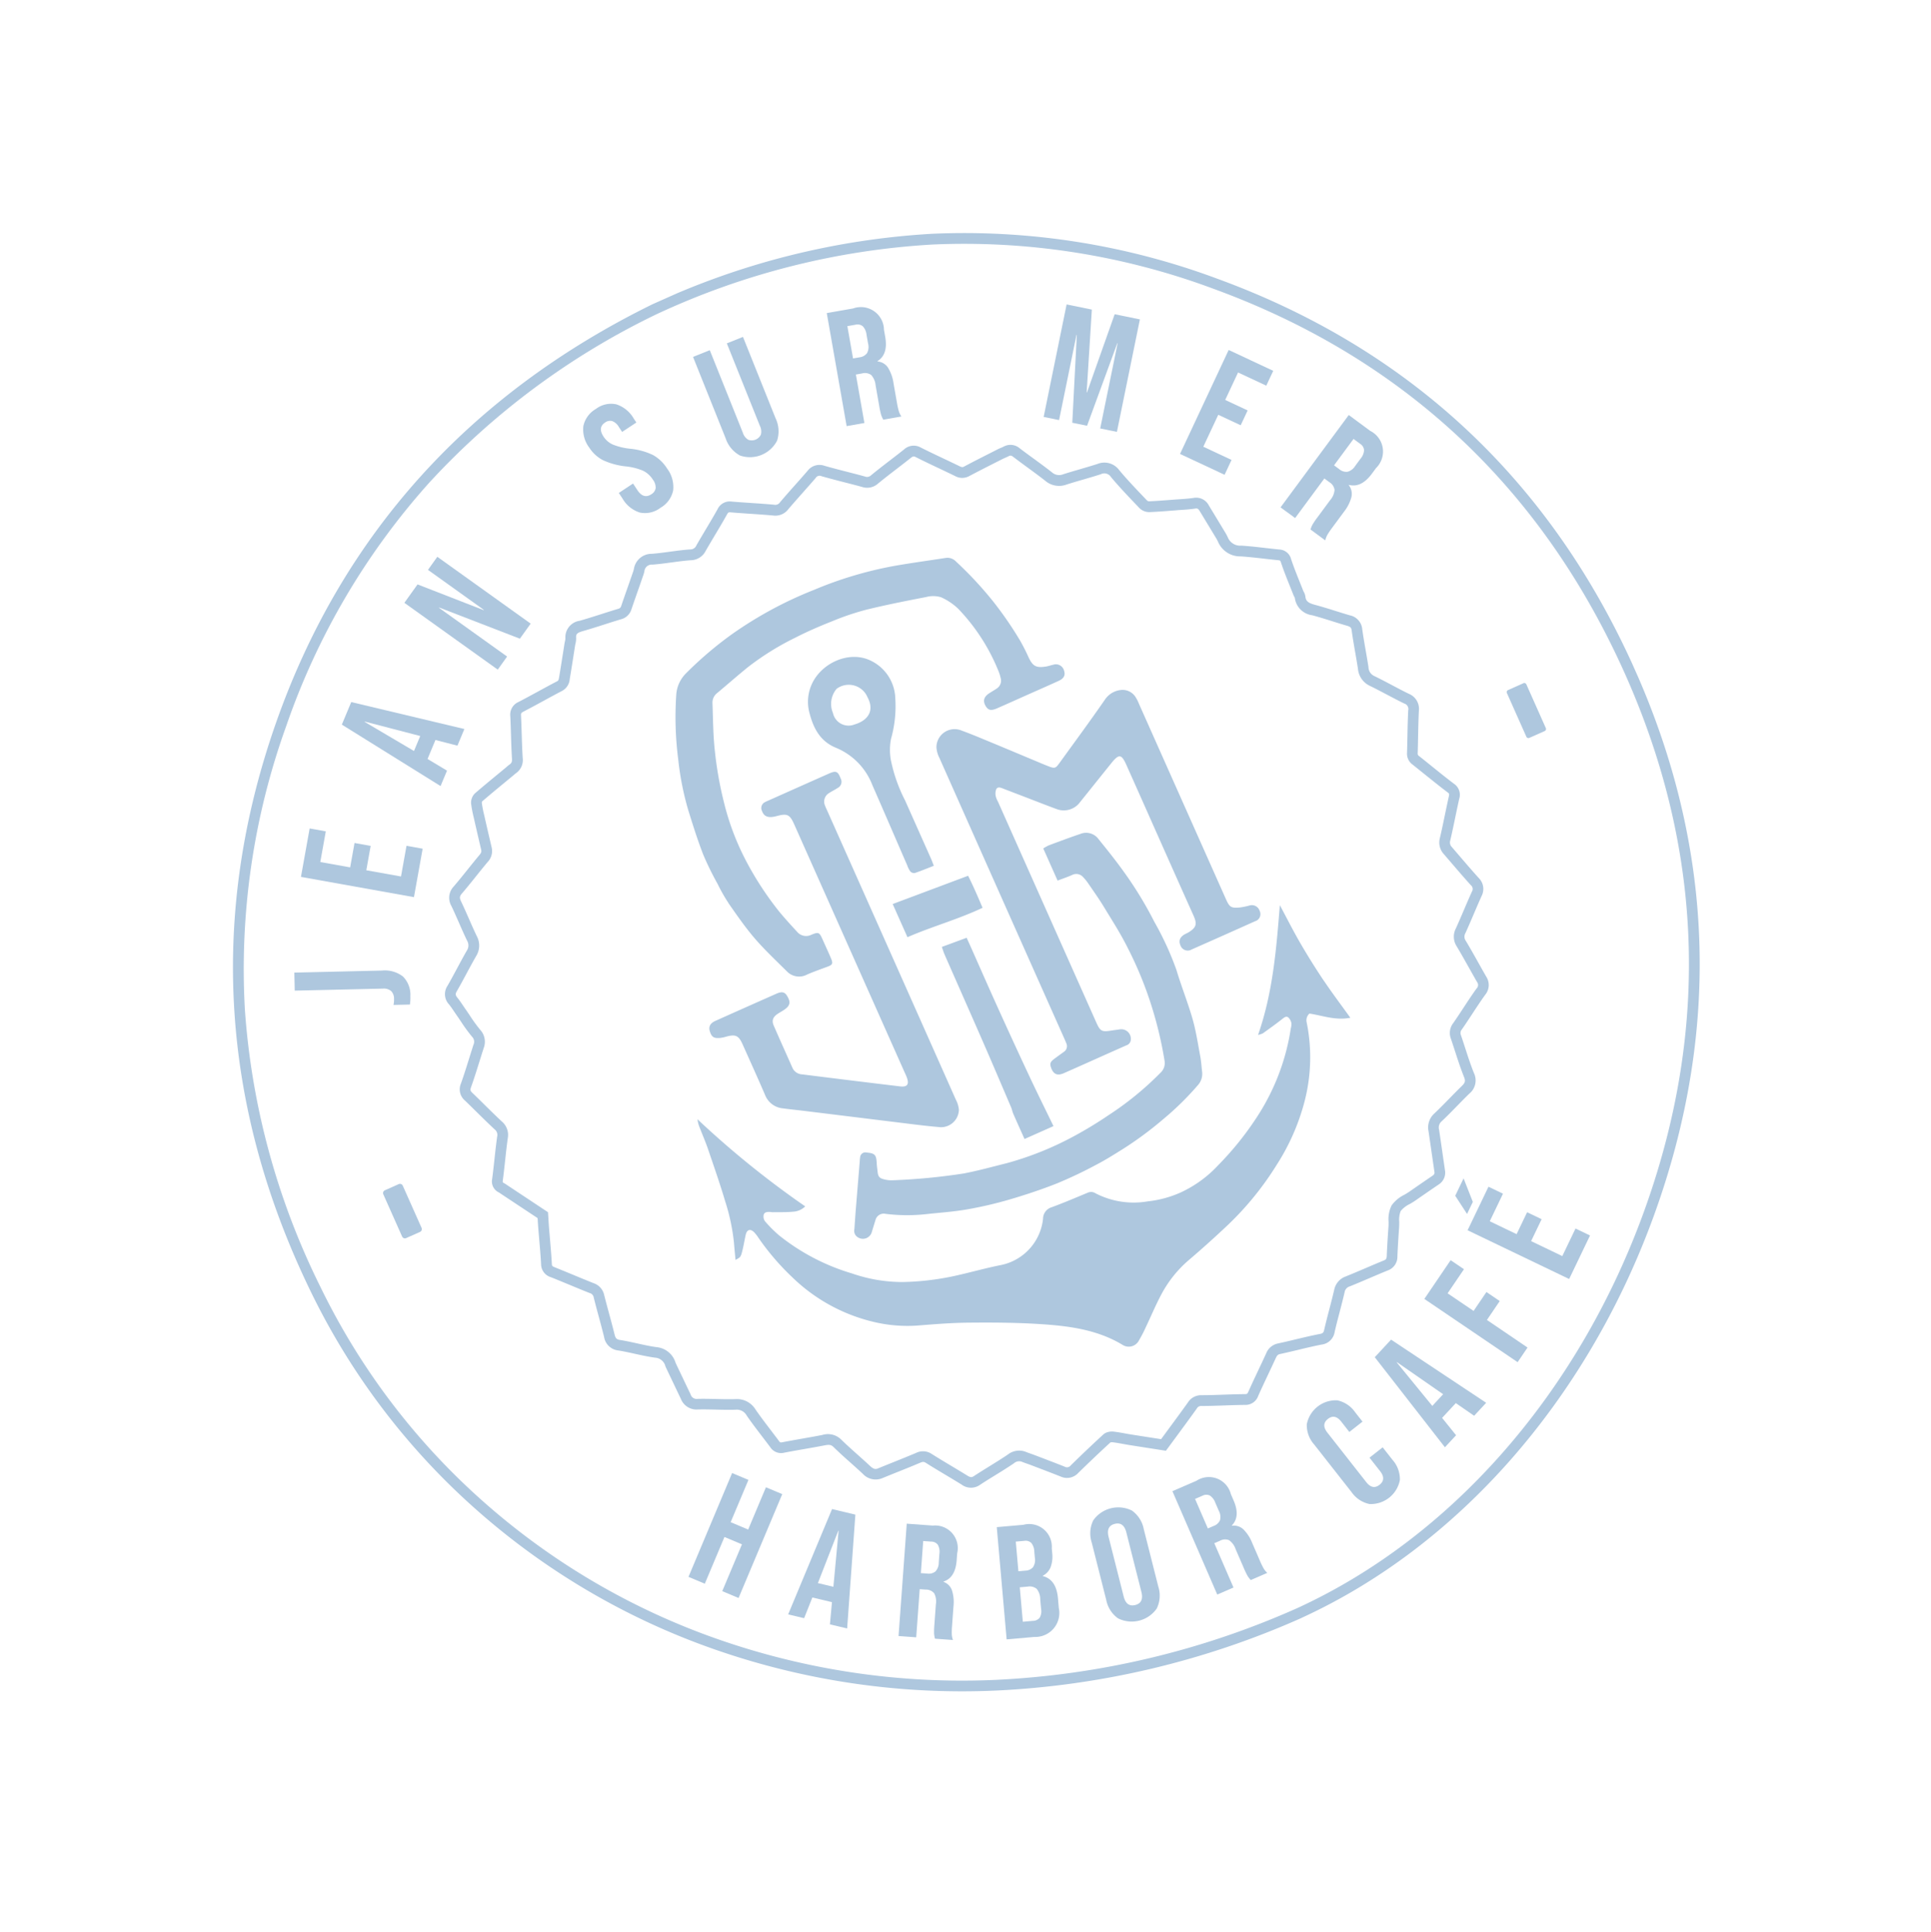 <svg xmlns="http://www.w3.org/2000/svg" xmlns:xlink="http://www.w3.org/1999/xlink" width="244.573" height="244.634" viewBox="0 0 244.573 244.634">
  <defs>
    <clipPath id="clip-path">
      <rect id="Rectangle_3528" data-name="Rectangle 3528" width="185.206" height="185.326" fill="#aec7de"/>
    </clipPath>
  </defs>
  <g id="Group_1867" data-name="Group 1867" transform="matrix(0.914, -0.407, 0.407, 0.914, 0, 75.33)">
    <g id="Group_1867-2" data-name="Group 1867" clip-path="url(#clip-path)">
      <path id="Path_4273" data-name="Path 4273" d="M97.84,185.326A107.328,107.328,0,0,1,58.791,178a95.012,95.012,0,0,1-30.57-19.376,90.3,90.3,0,0,1-20.2-28.217A88.357,88.357,0,0,1,.062,96.571C-.822,70.417,7.688,47.677,25.355,28.984,42.6,10.737,64.483.987,90.392,0h.02a96.913,96.913,0,0,1,35.962,6.248,91.658,91.658,0,0,1,30.6,19.813c17.819,17.213,27.3,38.443,28.169,63.1.935,26.419-7.891,49.361-26.233,68.187-17.1,17.549-39.356,27.744-61.065,27.972M90.433,1.361A95.2,95.2,0,0,0,55.439,9.124a90.077,90.077,0,0,0-29.1,20.793A90.722,90.722,0,0,0,6.957,60.586,93.464,93.464,0,0,0,1.42,96.525a87,87,0,0,0,7.833,33.322,88.947,88.947,0,0,0,19.9,27.794,93.666,93.666,0,0,0,30.136,19.1,105.963,105.963,0,0,0,38.546,7.228c21.34-.224,43.248-10.27,60.1-27.562,18.074-18.551,26.771-41.157,25.849-67.191-.86-24.3-10.2-45.213-27.756-62.174A90.308,90.308,0,0,0,125.883,7.518a95.545,95.545,0,0,0-35.45-6.156m.321,157.647-1.389-.9c-.853-.55-1.694-1.092-2.534-1.639-.229-.149-.454-.3-.68-.457-.389-.266-.757-.517-1.141-.743a.62.62,0,0,0-.251-.078c-1.731.583-3.511,1.213-5.29,1.873a1.921,1.921,0,0,1-2.2-.483c-.749-.768-1.524-1.54-2.274-2.286l-.644-.641c-.1-.1-.209-.2-.316-.3-.15-.141-.306-.287-.457-.445a.98.98,0,0,0-1.037-.278c-.934.167-1.883.3-2.8.421-.741.1-1.506.2-2.251.327a1.98,1.98,0,0,1-2.1-.979c-.44-.649-.9-1.3-1.346-1.936-.553-.787-1.125-1.6-1.67-2.417-.149-.224-.264-.3-.645-.307-1.076-.018-2.166-.058-3.22-.1-.661-.024-1.322-.048-1.983-.067a2.2,2.2,0,0,1-2.012-1.519c-.265-.628-.552-1.264-.829-1.879-.4-.879-.805-1.788-1.169-2.706-.152-.385-.349-.521-.958-.662-.838-.193-1.684-.406-2.5-.611s-1.693-.425-2.539-.619a1.62,1.62,0,0,1-1.324-1.321c-.124-.555-.256-1.109-.388-1.663-.252-1.055-.512-2.146-.715-3.238a1.422,1.422,0,0,0-.983-1.25c-.772-.315-1.529-.675-2.262-1.023-.689-.327-1.4-.666-2.109-.958a2.117,2.117,0,0,1-1.4-2.082q-.055-2.117-.108-4.234a3.511,3.511,0,0,1,0-.354,1.429,1.429,0,0,0-.762-1.52c-.745-.463-1.454-.986-2.139-1.492-.562-.415-1.143-.844-1.729-1.226a2.04,2.04,0,0,1-.951-2.307c.159-.888.3-1.8.438-2.679.124-.8.253-1.627.4-2.441a.673.673,0,0,0-.251-.694c-.646-.66-1.291-1.34-1.915-2-.571-.6-1.162-1.225-1.749-1.827a1.725,1.725,0,0,1-.472-1.987c.373-.974.721-1.981,1.058-2.956q.237-.686.478-1.37c.117-.33.239-.658.37-1.009l.072-.194-2.945-4.626c-.026-.041-.05-.081-.075-.121a2.6,2.6,0,0,0-.151-.229,1.544,1.544,0,0,1-.063-1.9c.438-.713.868-1.451,1.284-2.166.472-.811.96-1.649,1.468-2.463a.888.888,0,0,0,.074-.984c-.4-.947-.784-1.916-1.151-2.854-.254-.649-.516-1.32-.783-1.973a1.856,1.856,0,0,1,.395-2.182c.778-.815,1.54-1.681,2.277-2.519.393-.446.785-.892,1.182-1.334a.89.89,0,0,0,.244-1.008,20.319,20.319,0,0,1-.5-2.323c-.055-.315-.109-.629-.17-.942-.035-.181-.067-.362-.1-.544-.068-.388-.133-.754-.227-1.108a1.891,1.891,0,0,1,.764-2.213c.691-.5,1.382-1.038,2.05-1.555s1.328-1.03,2.011-1.528a1.167,1.167,0,0,0,.547-1.133c-.026-.827-.021-1.662-.016-2.47,0-.772.009-1.571-.013-2.349a2.07,2.07,0,0,1,1.27-2.14c.842-.4,1.691-.836,2.511-1.259.689-.355,1.4-.722,2.113-1.069.325-.158.4-.293.444-.5.251-1.315.5-2.6.753-3.881l.056-.282a15.261,15.261,0,0,1,.391-1.663,1.641,1.641,0,0,1,.994-1.024c1.218-.368,2.461-.713,3.663-1.046l1.156-.321.194-.057c.157-.047.319-.1.494-.133.258-.055.406-.152.555-.553.355-.955.745-1.91,1.123-2.833.291-.712.592-1.449.873-2.175a1.731,1.731,0,0,1,1.664-1.2c.907-.057,1.831-.131,2.725-.2.927-.075,1.885-.152,2.832-.21.151-.009.215-.049.443-.392.553-.83,1.1-1.684,1.638-2.509l.667-1.031c.058-.089.122-.177.186-.264a1.727,1.727,0,0,0,.215-.335,2.11,2.11,0,0,1,2.566-1.3c.935.134,1.9.24,2.825.341.729.08,1.483.162,2.225.259a.5.5,0,0,0,.52-.186c.673-.727,1.364-1.459,2.032-2.167q.5-.531,1-1.064a4.109,4.109,0,0,0,.322-.372,2.268,2.268,0,0,1,2.851-.846c.726.26,1.491.483,2.229.7.8.234,1.631.476,2.438.772a.82.82,0,0,0,.945-.157c.635-.465,1.286-.924,1.916-1.369.786-.554,1.6-1.127,2.376-1.71a1.712,1.712,0,0,1,2.036-.156c.713.393,1.449.781,2.16,1.157.849.448,1.727.911,2.582,1.391a.711.711,0,0,0,.806.019c.891-.429,1.8-.842,2.684-1.242.7-.315,1.415-.641,2.115-.971a1.885,1.885,0,0,1,2.213.277c.764.641,1.563,1.275,2.336,1.887.586.465,1.193.945,1.783,1.429a.718.718,0,0,0,.786.19c1-.277,2.011-.522,2.993-.758.705-.17,1.434-.346,2.145-.531a1.808,1.808,0,0,1,2.039.636c.666.818,1.368,1.635,2.047,2.425.492.572,1,1.163,1.494,1.754.206.246.309.267.494.254,1.259-.088,2.538-.152,3.774-.214l1.033-.052c.136-.007.273-.006.409,0s.244,0,.352,0a1.792,1.792,0,0,1,1.8,1.015c.354.652.731,1.309,1.1,1.946.466.813.947,1.653,1.393,2.5a1.351,1.351,0,0,0,1.2.8c.737.082,1.48.183,2.2.281.751.1,1.527.208,2.288.29a2.322,2.322,0,0,1,2.2,1.828c.414,1.462.938,2.93,1.444,4.351l.221.62a.444.444,0,0,0,.164.168c.832.333,1.7.64,2.535.938l.589.21c.191.068.381.139.572.209.564.208,1.1.4,1.643.552a1.806,1.806,0,0,1,1.383,1.67l.135,1.064q.187,1.473.371,2.947a5.144,5.144,0,0,1,.042.665,1.686,1.686,0,0,0,1.135,1.631c.916.479,1.814,1.009,2.682,1.521.493.291,1,.591,1.5.877a1.606,1.606,0,0,1,.881,1.733c-.1,1.024-.141,2.081-.179,3.1-.015.395-.029.79-.048,1.184a1.169,1.169,0,0,0,.006.135,1.57,1.57,0,0,1-.049.618c-.182.56-.025.9.671,1.464s1.4,1.178,2.061,1.765c.472.417.961.848,1.448,1.259a1.953,1.953,0,0,1,.717,2.212c-.252.864-.477,1.759-.694,2.625-.174.691-.354,1.406-.547,2.108a1.268,1.268,0,0,0,.227,1.339c.544.644,1.068,1.313,1.576,1.961.486.619.987,1.26,1.5,1.868a2.053,2.053,0,0,1,.273,2.483c-.5.991-.987,2.021-1.454,3.017-.284.607-.569,1.214-.86,1.817a.347.347,0,0,0,.007.389c.318.606.629,1.214.94,1.823.538,1.053,1.095,2.141,1.674,3.188a1.681,1.681,0,0,1-.179,2.026c-.476.64-.952,1.3-1.412,1.939-.573.8-1.165,1.619-1.77,2.417a.81.81,0,0,0-.141.833q.174.58.347,1.161c.371,1.245.755,2.532,1.163,3.784a1.955,1.955,0,0,1-.6,2.25c-.613.546-1.227,1.116-1.821,1.667-.632.586-1.285,1.192-1.944,1.776a.894.894,0,0,0-.362.921c.131,1.065.231,2.146.327,3.192.061.664.122,1.328.191,1.991a1.941,1.941,0,0,1-1.058,2.056c-.83.483-1.658,1.015-2.459,1.53-.656.421-1.333.856-2.015,1.267a.7.7,0,0,0-.406.627c-.05.556-.109,1.118-.167,1.662-.118,1.11-.239,2.259-.281,3.379a2.146,2.146,0,0,1-1.585,2.14c-.67.247-1.35.516-2.008.777-.864.343-1.758.7-2.656,1.011a1.023,1.023,0,0,0-.7.84q-.387,1.389-.782,2.775-.313,1.108-.625,2.216a1.765,1.765,0,0,1-1.485,1.317c-1.134.205-2.308.423-3.488.648-.276.053-.558.084-.83.115a3.37,3.37,0,0,0-1.416.344,3.022,3.022,0,0,0-.721,1.17c-.1.226-.206.46-.325.683-.66,1.235-1.19,2.259-1.669,3.224a1.831,1.831,0,0,1-1.837,1.127c-.822-.027-1.661-.039-2.473-.052-.893-.014-1.817-.027-2.729-.06a.916.916,0,0,0-.91.408c-.517.685-1.059,1.364-1.583,2.021-.539.675-1.1,1.372-1.62,2.07a1.9,1.9,0,0,1-2.161.777c-.988-.228-2.01-.419-3-.6-.744-.139-1.513-.282-2.27-.442-.244-.052-.405-.029-.712.241-.557.491-1.128.983-1.68,1.458-.762.656-1.549,1.334-2.305,2.015a1.7,1.7,0,0,1-2,.356c-.8-.348-1.62-.681-2.417-1-.866-.35-1.762-.713-2.636-1.1a.631.631,0,0,0-.717.053c-1.252.737-2.5,1.445-3.817,2.194l-1.56.888Zm-6-5.171a1.949,1.949,0,0,1,.944.266c.423.249.827.525,1.217.791.217.148.435.3.655.44.838.546,1.678,1.087,2.529,1.636l.7.45,1.2-.685c1.314-.747,2.556-1.452,3.8-2.184a1.97,1.97,0,0,1,1.955-.124c.854.377,1.74.736,2.6,1.082.805.326,1.638.663,2.451,1.018.237.1.29.116.552-.12.767-.692,1.561-1.375,2.328-2.035.549-.473,1.117-.962,1.668-1.448a2.038,2.038,0,0,1,1.891-.551c.741.156,1.5.3,2.238.435,1,.187,2.039.38,3.055.615.416.1.523.059.769-.27.536-.714,1.1-1.42,1.644-2.1.518-.649,1.054-1.321,1.56-1.991a2.271,2.271,0,0,1,2.043-.947c.9.032,1.814.046,2.7.06.817.012,1.663.025,2.5.052.286.009.414-.046.576-.373.485-.977,1.021-2.013,1.687-3.26.1-.181.188-.384.284-.6a3.924,3.924,0,0,1,1.192-1.734,4.323,4.323,0,0,1,2.033-.574c.258-.029.5-.057.728-.1,1.185-.226,2.363-.444,3.5-.651.286-.052.366-.157.418-.347q.312-1.111.626-2.22.392-1.384.78-2.77a2.383,2.383,0,0,1,1.563-1.757c.872-.3,1.752-.654,2.6-.991.665-.264,1.353-.536,2.039-.789.541-.2.677-.379.7-.916.043-1.167.168-2.339.288-3.472.057-.539.116-1.1.165-1.641a2.03,2.03,0,0,1,1.058-1.669c.665-.4,1.335-.831,1.982-1.247.813-.522,1.654-1.062,2.509-1.56a.614.614,0,0,0,.391-.741c-.07-.668-.131-1.338-.193-2.007-.1-1.035-.193-2.106-.322-3.15a2.245,2.245,0,0,1,.809-2.1c.647-.573,1.295-1.174,1.921-1.755.6-.556,1.219-1.13,1.842-1.685a.622.622,0,0,0,.21-.814c-.414-1.268-.8-2.564-1.174-3.817q-.173-.579-.346-1.157a2.157,2.157,0,0,1,.359-2.045c.6-.785,1.182-1.6,1.751-2.39.463-.643.942-1.308,1.425-1.957.214-.288.206-.328.08-.557-.59-1.066-1.152-2.165-1.7-3.227-.309-.6-.618-1.209-.933-1.81a1.688,1.688,0,0,1-.028-1.61c.289-.6.572-1.2.854-1.8.472-1.006.959-2.045,1.474-3.056a.724.724,0,0,0-.1-.992c-.527-.626-1.036-1.276-1.529-1.9s-1.017-1.3-1.545-1.922a2.633,2.633,0,0,1-.5-2.577c.189-.687.367-1.394.539-2.078.221-.877.449-1.784.707-2.673.1-.337.071-.491-.288-.794-.5-.42-.993-.857-1.471-1.279-.654-.578-1.331-1.175-2.015-1.727a2.55,2.55,0,0,1-1.117-2.917c0-.028,0-.083-.006-.125a2.46,2.46,0,0,1-.008-.3c.018-.39.032-.781.047-1.172.039-1.043.079-2.121.185-3.186.029-.289,0-.3-.2-.419-.513-.291-1.028-.595-1.525-.888-.854-.5-1.737-1.025-2.621-1.487a3.031,3.031,0,0,1-1.864-2.844,3.754,3.754,0,0,0-.032-.489q-.183-1.471-.371-2.943l-.135-1.064c-.05-.4-.157-.467-.388-.529-.607-.163-1.194-.38-1.761-.589-.186-.069-.372-.138-.559-.2l-.586-.209c-.85-.3-1.729-.614-2.586-.957a1.762,1.762,0,0,1-.939-.975l-.22-.618c-.514-1.441-1.045-2.931-1.472-4.436a.989.989,0,0,0-1.043-.848c-.779-.085-1.565-.191-2.325-.295-.71-.1-1.445-.2-2.165-.277a2.688,2.688,0,0,1-2.254-1.521c-.434-.826-.91-1.655-1.369-2.458-.368-.643-.749-1.307-1.11-1.972-.152-.28-.268-.325-.523-.309-.159.01-.309.008-.454.007-.108,0-.217,0-.324,0l-1.035.052c-1.23.062-2.5.125-3.748.212a1.844,1.844,0,0,1-1.63-.738c-.487-.583-.993-1.171-1.481-1.739-.685-.8-1.394-1.621-2.071-2.453-.186-.228-.273-.276-.643-.179-.723.188-1.458.365-2.169.537-.971.234-1.975.476-2.948.746a2.051,2.051,0,0,1-2.011-.447c-.582-.477-1.184-.954-1.766-1.415-.78-.618-1.587-1.258-2.366-1.911a.566.566,0,0,0-.761-.089c-.709.334-1.434.662-2.134.98-.874.4-1.779.806-2.655,1.228a2.046,2.046,0,0,1-2.06-.058c-.84-.471-1.71-.93-2.551-1.375-.716-.378-1.457-.769-2.182-1.169-.242-.134-.306-.142-.565.053-.794.6-1.615,1.174-2.408,1.734-.625.441-1.271.9-1.9,1.354a2.147,2.147,0,0,1-2.214.337c-.765-.28-1.572-.515-2.352-.743-.758-.222-1.542-.45-2.306-.724a.933.933,0,0,0-1.294.365,5.188,5.188,0,0,1-.432.5q-.5.534-1,1.066c-.666.705-1.354,1.434-2.023,2.157a1.843,1.843,0,0,1-1.692.61c-.729-.095-1.476-.177-2.2-.256-.94-.1-1.913-.21-2.87-.347-.8-.116-.954.046-1.1.442a2.753,2.753,0,0,1-.391.658c-.048.065-.1.13-.14.2q-.333.514-.665,1.028c-.536.83-1.09,1.687-1.649,2.525a1.866,1.866,0,0,1-1.49.994c-.934.057-1.886.134-2.807.208-.9.072-1.83.147-2.749.2-.329.021-.385.081-.482.332-.286.739-.589,1.482-.883,2.2-.373.913-.759,1.857-1.106,2.792a2.029,2.029,0,0,1-1.542,1.407c-.123.027-.253.065-.391.107l-.217.063-1.16.322c-1.187.329-2.415.669-3.611,1.031a.417.417,0,0,0-.114.14,14.124,14.124,0,0,0-.353,1.514l-.056.287c-.254,1.274-.5,2.557-.751,3.87a1.986,1.986,0,0,1-1.184,1.467c-.7.34-1.4.7-2.086,1.055-.83.428-1.688.87-2.551,1.279-.411.2-.508.366-.494.873.023.8.018,1.613.014,2.4s-.01,1.618.015,2.419a2.507,2.507,0,0,1-1.1,2.272c-.667.487-1.334,1-1.979,1.5-.677.524-1.376,1.066-2.084,1.581-.306.222-.355.372-.251.763.11.411.183.824.253,1.223.031.174.061.348.095.521.063.322.119.646.175.97a18.937,18.937,0,0,0,.461,2.169,2.232,2.232,0,0,1-.536,2.3c-.394.438-.783.881-1.173,1.323-.746.848-1.518,1.725-2.315,2.56-.246.258-.265.374-.12.731.271.663.535,1.338.791,1.991.363.929.739,1.889,1.135,2.816a2.224,2.224,0,0,1-.171,2.237c-.5.8-.979,1.626-1.446,2.428-.42.721-.854,1.467-1.3,2.193-.133.216-.118.235-.023.357a3.736,3.736,0,0,1,.237.353l.064.1,3.307,5.2-.308.829c-.128.343-.248.664-.362.987-.16.453-.317.907-.475,1.362-.341.985-.693,2-1.073,3-.081.212-.091.279.177.554.593.609,1.187,1.235,1.762,1.841.62.654,1.261,1.33,1.9,1.982a2.028,2.028,0,0,1,.618,1.879c-.14.8-.268,1.622-.392,2.416-.138.888-.281,1.807-.443,2.71-.091.507-.024.68.357.93.618.4,1.215.844,1.792,1.27.664.49,1.35,1,2.049,1.431a2.784,2.784,0,0,1,1.4,2.77c0,.059,0,.133,0,.212.036,1.423.072,2.834.109,4.245a.784.784,0,0,0,.56.862c.741.306,1.469.652,2.174.987s1.456.692,2.192.992a2.759,2.759,0,0,1,1.806,2.259c.2,1.058.453,2.132.7,3.171.133.56.267,1.119.393,1.68.044.2.073.242.3.295.86.2,1.727.415,2.566.625.812.2,1.651.414,2.477.6a2.383,2.383,0,0,1,1.915,1.485c.352.889.755,1.784,1.144,2.648.28.622.57,1.266.841,1.908.241.571.459.68.8.69.665.019,1.329.043,1.993.068,1.048.038,2.131.077,3.194.1a1.963,1.963,0,0,1,1.751.911c.535.8,1.1,1.609,1.65,2.389.449.638.912,1.3,1.359,1.955.275.4.429.456.755.4.764-.126,1.54-.231,2.29-.333.9-.123,1.838-.249,2.743-.412a2.313,2.313,0,0,1,2.258.676c.126.131.261.258.405.393.117.109.234.219.347.332l.643.64c.753.75,1.532,1.525,2.288,2.3A.582.582,0,0,0,79,155.8c1.8-.668,3.6-1.306,5.352-1.895a1.277,1.277,0,0,1,.408-.063M45.135,48.7h0" transform="translate(0 0)" fill="#aec7de"/>
      <path id="Path_4274" data-name="Path 4274" d="M344.37,284.408c.316,1.823.736,3.628,1.157,5.665-1.893-.441-3.1-1.692-4.517-2.592a1.146,1.146,0,0,0-.775.9,22.191,22.191,0,0,1-4.445,9.175,27.809,27.809,0,0,1-6.335,5.719,38.707,38.707,0,0,1-8.709,4.433c-2.082.732-4.182,1.417-6.3,2.042a14.891,14.891,0,0,0-4.857,2.453c-1.246.951-2.388,2.038-3.582,3.057a16.6,16.6,0,0,1-1.5,1.206,1.458,1.458,0,0,1-2.2-.355c-2.185-3.1-5.326-4.972-8.571-6.668-2.632-1.376-5.349-2.6-8.074-3.782-1.962-.853-3.988-1.566-6.008-2.278a18.344,18.344,0,0,1-4.639-2.484,22.076,22.076,0,0,1-7.377-9.536,31.7,31.7,0,0,1-1.892-6.34,4.816,4.816,0,0,0-.206-.841c-.257-.65-.7-.7-1.12-.135-.457.617-.875,1.266-1.361,1.86-.373.456-.465.455-1.1.505.241-.708.466-1.393.706-2.071a25.647,25.647,0,0,0,1.119-5.257c.3-2.287.49-4.589.7-6.888.086-.957.093-1.921.141-2.882a4.2,4.2,0,0,1,.176-1.129,117.023,117.023,0,0,0,7.974,15.625,2.335,2.335,0,0,1-1.665-.005c-.815-.272-1.6-.651-2.388-.989-.117-.05-.219-.133-.334-.189-.3-.147-.652-.265-.873.053a1.033,1.033,0,0,0-.157.785,16.415,16.415,0,0,0,.892,2.33,26.994,26.994,0,0,0,6.467,8.167,19.558,19.558,0,0,0,5.414,3.608,34.217,34.217,0,0,0,6.221,1.951c2.008.417,4.044.7,6.044,1.155a6.7,6.7,0,0,0,7.241-3.181,1.534,1.534,0,0,1,1.606-.893c1.629.112,3.265.132,4.9.175a1.023,1.023,0,0,1,.879.472,10.512,10.512,0,0,0,5.642,3.625,13.731,13.731,0,0,0,4.165.663,15.044,15.044,0,0,0,5.794-1.209,38.919,38.919,0,0,0,7.316-3.8,28.169,28.169,0,0,0,8.171-8.314,1.841,1.841,0,0,0,.329-.581,1.323,1.323,0,0,0-.073-.8c-.156-.284-.46-.206-.77-.126-.988.254-1.989.456-2.988.662a2.808,2.808,0,0,1-.636-.064c3.92-4.166,6.544-9.011,9.2-13.883.134,1.822.22,3.65.415,5.465q.3,2.77.775,5.519m-20.735-38.9c-.527-.516-1.02-1.067-1.527-1.6-1.343-1.423-2.68-2.852-4.029-4.27-.885-.931-1.76-1.872-2.684-2.762a2.3,2.3,0,0,0-3.789.587,3.339,3.339,0,0,0-.212,1.4q-.015,19.224-.008,38.449c0,.353.005.707-.011,1.06a.86.86,0,0,1-.723.892c-.5.108-1,.207-1.5.323-.61.142-.764.324-.8.905-.052.833.315,1.233,1.191,1.237,2.249.01,4.5,0,6.745,0h1.927a.788.788,0,0,0,.8-.414,1.215,1.215,0,0,0-.78-1.782c-.279-.074-.553-.166-.832-.24-1.394-.367-1.49-.486-1.49-1.891q0-7.565,0-15.129,0-7.661,0-15.322a2.716,2.716,0,0,1,.026-.766,1.514,1.514,0,0,1,.437-.789c.315-.219.585.079.816.312.679.683,1.363,1.362,2.044,2.043,1.045,1.044,2.078,2.1,3.138,3.128a2.558,2.558,0,0,0,2.759.472c1.965-1.009,3.927-2.027,5.893-3.034,1.346-.689,1.625-.521,1.627.973q.006,4.288,0,8.576c0,4.111-.007,8.223.007,12.335,0,1.13-.267,1.494-1.385,1.658-.19.027-.385.022-.577.037-.717.06-1.083.424-1.084,1.074a.973.973,0,0,0,1.1,1.038q4.385.016,8.769,0a.937.937,0,0,0,1.069-.965,1.034,1.034,0,0,0-.913-1.143,9.511,9.511,0,0,1-1.217-.27c-1.042-.358-1.166-.563-1.166-1.69q0-13.538,0-27.078a4.461,4.461,0,0,0-.039-.864,1.94,1.94,0,0,0-1.23-1.6,2.781,2.781,0,0,0-2.476.269c-2.82,1.714-5.689,3.346-8.543,5-.661.383-.792.374-1.334-.157m-44.113-.708c.353,1.822.693,3.656,1.226,5.43.559,1.861,1.322,3.661,2.023,5.478a2.142,2.142,0,0,0,2.2,1.392c.9.012,1.794.08,2.69.142.715.049.862-.053.876-.771.017-.867,0-1.734,0-2.6,0-1.021-.048-1.122-1.058-1.15a1.485,1.485,0,0,1-1.5-1.1c-.361-1.062-.714-2.127-1.017-3.207a40.357,40.357,0,0,1-1.208-7.291,32.608,32.608,0,0,1,.458-8.335,45.927,45.927,0,0,1,1.557-6.24c.615-1.945,1.448-3.823,2.209-5.72a1.523,1.523,0,0,1,1.055-.908c1.629-.462,3.247-.969,4.882-1.408a34.4,34.4,0,0,1,7.035-.971c1.692-.094,3.4-.073,5.09,0a32.993,32.993,0,0,1,4.5.417c2.551.458,5.081,1.037,7.608,1.622a3.459,3.459,0,0,1,1.706.791,7.6,7.6,0,0,1,1.411,2.263,24.679,24.679,0,0,1,1.436,9.062,5.362,5.362,0,0,1-.106,1.052,1.179,1.179,0,0,1-.985,1.045c-.378.072-.764.1-1.143.166-.773.127-1.118.53-1.059,1.226.056.672.354.911,1.2.917,1.381.009,2.762,0,4.143,0v0c1.477,0,2.955.013,4.432-.005.724-.009,1.069-.322,1.121-.926a1.061,1.061,0,0,0-.957-1.217c-.313-.069-.638-.088-.947-.173-1.215-.335-1.489-.72-1.515-1.983a23.677,23.677,0,0,0-.126-2.4,46.032,46.032,0,0,0-1.141-6.04,46.9,46.9,0,0,0-2.194-6.346,1.481,1.481,0,0,0-1.007-.947c-2.132-.578-4.253-1.2-6.4-1.735a48.5,48.5,0,0,0-10.474-1.352,49.47,49.47,0,0,0-11.77.9,46.305,46.305,0,0,0-7.354,2.169,4.218,4.218,0,0,0-2.231,2.013A42.054,42.054,0,0,0,281.1,225.6a36.411,36.411,0,0,0-1.448,6.366c-.234,1.972-.462,3.949-.559,5.931a38.127,38.127,0,0,0,.155,4.122,21.234,21.234,0,0,0,.273,2.777m3.754,37.687c.385-.995.278-1.225-.636-1.743a.659.659,0,0,0-.983.22,3.252,3.252,0,0,0-.238.417q-1.43,2.612-2.859,5.224-.643,1.181-1.267,2.371a.94.94,0,0,0-.048,1.082,1.172,1.172,0,0,0,1.946.111c.336-.385.669-.773,1.01-1.155a1.075,1.075,0,0,1,1.48-.2,22,22,0,0,0,4.8,2.164c1.612.519,3.208,1.107,4.848,1.518a49.544,49.544,0,0,0,5.373,1.039c2.122.287,4.263.5,6.4.588a54.737,54.737,0,0,0,5.473-.135c1.309-.077,2.613-.268,3.914-.45a44.782,44.782,0,0,0,6.186-1.372,36.7,36.7,0,0,0,5.747-2.145A2.128,2.128,0,0,0,325.6,288.7c.2-.642.438-1.274.593-1.926.371-1.557.8-3.108,1.027-4.688.3-2.155.381-4.342.658-6.5a38.325,38.325,0,0,0-.079-6.712,47.7,47.7,0,0,0-.968-7.433c-.349-1.691-.79-3.365-1.237-5.034a1.936,1.936,0,0,0-1.807-1.492c-1.4-.132-2.808-.217-4.213-.305a5.575,5.575,0,0,0-.84.071v4.456c.76.043,1.366.1,1.972.1a1.15,1.15,0,0,1,1.166.826,6.128,6.128,0,0,1,.269,1.021c.207,1.134.438,2.266.584,3.409.259,2.033.578,4.068.657,6.11a47.171,47.171,0,0,1-.217,7.685,49.411,49.411,0,0,1-1.332,7.173,1.666,1.666,0,0,1-1.109,1.2,39.124,39.124,0,0,1-8.139,2.218,50.866,50.866,0,0,1-5.053.649,39.994,39.994,0,0,1-9.213-.332c-1.83-.321-3.669-.6-5.479-1.017a77.189,77.189,0,0,1-8.645-2.9,3.48,3.48,0,0,1-.908-.535c-.495-.378-.548-.641-.342-1.258.111-.334.2-.676.329-1m-11.718-22.549a4.734,4.734,0,0,0,.844.183c1.183.184,1.475.508,1.478,1.706.005,2.344.021,4.688-.008,7.032a2.678,2.678,0,0,0,1.374,2.472c.763.471,1.543.915,2.312,1.376q5.189,3.119,10.376,6.238c1.429.857,2.849,1.731,4.308,2.534a2.263,2.263,0,0,0,3.28-.923,3.374,3.374,0,0,0,.17-1.313q.012-19.988.006-39.977c0-.257-.012-.515.006-.771a1.245,1.245,0,0,1,1.109-1.244c.41-.071.832-.076,1.242-.147a.879.879,0,0,0,.854-.968c.053-.938-.125-1.143-1.067-1.146-2.826-.007-5.651,0-8.477,0a3.261,3.261,0,0,0-.385.006.826.826,0,0,0-.841.863c-.06.781.363,1.184,1.412,1.349,1.391.218,1.624.484,1.624,1.87q0,8.621,0,17.243,0,8.525,0,17.05c0,.257.01.515-.008.771-.067.93-.452,1.151-1.248.676q-5.359-3.2-10.7-6.429a1.4,1.4,0,0,1-.784-1.238c.007-1.958-.011-3.917.011-5.876.008-.689.35-1.019,1.057-1.143.379-.067.769-.081,1.142-.171.768-.184.985-.564.871-1.439-.072-.554-.367-.782-1.112-.784q-4.239-.011-8.477,0c-.707,0-1.086.315-1.161.885-.1.756.071,1.059.794,1.313m34.069-23.162a19.7,19.7,0,0,0-.4,5.263c0,2.7,0,5.4,0,8.095,0,.252-.023.5-.043.92-.925-.044-1.751-.063-2.57-.141a.664.664,0,0,1-.437-.409,2.983,2.983,0,0,1-.045-.86c.033-3.692.08-7.385.1-11.077a8.35,8.35,0,0,0-2.254-6.162c-1.5-1.539-1.639-3.376-1.315-5.362a5.381,5.381,0,0,1,1.873-3.367c2.144-1.812,5.829-1.887,7.79.268a5.465,5.465,0,0,1,1.031,5.749,15.2,15.2,0,0,1-2.58,4.473,7.269,7.269,0,0,0-1.153,2.611m.581-8.41c-.012-.224-.005-.451-.038-.672a2.579,2.579,0,0,0-3.11-2.11,2.957,2.957,0,0,0-1.67,2.612,2.018,2.018,0,0,0,1.893,2.432c1.6.22,2.964-.411,2.926-2.261m-.933,32.7-3.338-.219c-.03.4-.074.708-.075,1.019-.021,4.075-.027,8.151-.057,12.227-.022,2.95-.072,5.9-.116,8.851,0,.287-.079.573-.082.86-.01,1.142,0,2.283,0,3.512h4.013c-.077-2.4-.173-4.67-.217-6.942q-.092-4.761-.12-9.523c-.02-2.921,0-5.841,0-8.762Zm-6.813-3.114c3.4.024,6.724.546,10.2.468.023-1.49.048-2.907-.024-4.449l-10.177-.615Z" transform="translate(-211.146 -171.633)" fill="#aec7de" fill-rule="evenodd"/>
      <path id="Path_4275" data-name="Path 4275" d="M83.237,312.94l-1.915-.8a3.083,3.083,0,0,0,.365-.657,1.359,1.359,0,0,0,.076-1.071,1.455,1.455,0,0,0-.839-.71l-10.287-4.3.88-2.107,10.229,4.272a3.758,3.758,0,0,1,2.136,1.781A3.279,3.279,0,0,1,83.722,312a5.77,5.77,0,0,1-.485.945" transform="translate(-56.932 -244.457)" fill="#aec7de"/>
      <path id="Path_4276" data-name="Path 4276" d="M104.529,226.586l3.5-5.153,1.718,1.166-2.215,3.264,3.178,2.157,1.76-2.594,1.718,1.166-1.76,2.593,3.693,2.506,2.215-3.263,1.718,1.166-3.5,5.153Z" transform="translate(-84.25 -178.474)" fill="#aec7de"/>
      <path id="Path_4277" data-name="Path 4277" d="M169.315,159.268l2.25-2.123,11.695,8.943-1.661,1.567-2.282-1.813.028.03-1.887,1.781,1.65,2.353-1.54,1.453Zm8.48,5.355-5.67-4.525-.03.029,4.206,5.907Z" transform="translate(-136.467 -126.658)" fill="#aec7de"/>
      <path id="Path_4278" data-name="Path 4278" d="M238.92,97.035l2.471-1.45,6.318,6.377.036-.021-4.4-7.5,1.754-1.03,7.355,12.533-2.023,1.187L242.7,99.369l-.036.021,5.369,9.149-1.755,1.03Z" transform="translate(-192.568 -75.288)" fill="#aec7de"/>
      <path id="Path_4279" data-name="Path 4279" d="M392.473,61.365a3.908,3.908,0,0,1-1.285-2.532l-.137-.819,2.13-.355.164.983q.232,1.393,1.4,1.2a1.111,1.111,0,0,0,.814-.483,1.664,1.664,0,0,0,.114-1.145A3.076,3.076,0,0,0,395,56.693a7.689,7.689,0,0,0-1.79-1.4,9.189,9.189,0,0,1-2.315-1.9,4.592,4.592,0,0,1-.927-2.15,3.791,3.791,0,0,1,.421-2.774,3.277,3.277,0,0,1,2.343-1.348,3.15,3.15,0,0,1,2.6.524,3.947,3.947,0,0,1,1.275,2.534l.1.594-2.13.355-.123-.737a1.672,1.672,0,0,0-.466-1.027,1.055,1.055,0,0,0-.9-.2q-1.127.188-.9,1.56a2.742,2.742,0,0,0,.662,1.384,8.126,8.126,0,0,0,1.8,1.384,8.551,8.551,0,0,1,2.317,1.908,5.021,5.021,0,0,1,.925,2.266,3.9,3.9,0,0,1-.42,2.848,3.318,3.318,0,0,1-2.372,1.363,3.206,3.206,0,0,1-2.633-.519" transform="translate(-314.245 -37.929)" fill="#aec7de"/>
      <path id="Path_4280" data-name="Path 4280" d="M474.83,55.97a3.853,3.853,0,0,1-.769-2.74l.419-11.077,2.282.086-.425,11.243a1.583,1.583,0,0,0,.26,1.09,1.283,1.283,0,0,0,1.722.065,1.585,1.585,0,0,0,.342-1.067l.425-11.243,2.2.083-.419,11.077a3.853,3.853,0,0,1-.974,2.674,3.868,3.868,0,0,1-5.062-.191" transform="translate(-382.085 -33.975)" fill="#aec7de"/>
      <path id="Path_4281" data-name="Path 4281" d="M552.94,51.525l3.283.821a2.92,2.92,0,0,1,2.472,4.063l-.216.866q-.549,2.2-2.145,2.416l-.01.041A1.783,1.783,0,0,1,557.214,61a5.127,5.127,0,0,1-.166,2.077l-.62,2.477a9.63,9.63,0,0,0-.2.987,2.513,2.513,0,0,0,.017.786l-2.255-.564a3.337,3.337,0,0,1,0-.685,9.968,9.968,0,0,1,.232-1.1l.645-2.578a2.256,2.256,0,0,0,.025-1.427,1.362,1.362,0,0,0-.982-.652l-.765-.191-1.511,6.042-2.215-.554Zm1.51,6.8a1.37,1.37,0,0,0,1.082-.093,1.668,1.668,0,0,0,.619-1.065l.272-1.087a1.844,1.844,0,0,0,.005-1.176,1.059,1.059,0,0,0-.77-.556l-1.007-.252-1.007,4.028Z" transform="translate(-442.824 -41.529)" fill="#aec7de"/>
      <path id="Path_4282" data-name="Path 4282" d="M677.761,110.036l2.652,1.895-4.864,9.307.034.024,7.229-7.617,2.652,1.894-8.448,11.823-1.757-1.255,6.4-8.952-.034-.024-7.747,7.987-1.554-1.11,5.045-9.917-.034-.024-6.4,8.952-1.621-1.158Z" transform="translate(-539.462 -88.689)" fill="#aec7de"/>
      <path id="Path_4283" data-name="Path 4283" d="M751.753,180.191l4.079,4.706-1.569,1.359-2.583-2.981-2.9,2.515,2.053,2.369-1.568,1.359-2.053-2.369-3.373,2.923,2.583,2.981-1.569,1.36-4.079-4.706Z" transform="translate(-597.057 -145.233)" fill="#aec7de"/>
      <path id="Path_4284" data-name="Path 4284" d="M799.163,250.833l1.668,2.944a2.919,2.919,0,0,1-1.239,4.592l-.776.44q-1.969,1.116-3.229.112l-.036.02a1.784,1.784,0,0,1-.307,1.522,5.122,5.122,0,0,1-1.619,1.312l-2.221,1.259a9.759,9.759,0,0,0-.855.533,2.514,2.514,0,0,0-.557.554l-1.146-2.023a3.333,3.333,0,0,1,.5-.472,9.857,9.857,0,0,1,.955-.589l2.311-1.31a2.258,2.258,0,0,0,1.052-.966,1.363,1.363,0,0,0-.2-1.161l-.389-.686-5.418,3.071L786.521,258Zm-3.883,5.78a1.37,1.37,0,0,0,.814.72,1.665,1.665,0,0,0,1.2-.286l.975-.553a1.846,1.846,0,0,0,.855-.807,1.06,1.06,0,0,0-.128-.942l-.512-.9-3.612,2.047Z" transform="translate(-633.93 -202.17)" fill="#aec7de"/>
      <path id="Path_4285" data-name="Path 4285" d="M71.694,463.674H69.77a.387.387,0,0,1-.386-.386v-5.851a.387.387,0,0,1,.386-.387h1.923a.387.387,0,0,1,.386.387v5.851a.387.387,0,0,1-.386.386" transform="translate(-55.923 -368.379)" fill="#aec7de" fill-rule="evenodd"/>
      <path id="Path_4286" data-name="Path 4286" d="M874.578,463.674h-2.133a.282.282,0,0,1-.282-.282v-6.061a.282.282,0,0,1,.282-.282h2.133a.282.282,0,0,1,.282.282v6.061a.282.282,0,0,1-.282.282" transform="translate(-702.957 -368.379)" fill="#aec7de" fill-rule="evenodd"/>
      <path id="Path_4287" data-name="Path 4287" d="M160.133,717.75l1.534,1.633-4.232,3.974,1.645,1.753,4.232-3.975,1.534,1.634-10.4,9.761-1.534-1.634L157.6,726.5l-1.645-1.752-4.678,4.392-1.534-1.633Z" transform="translate(-120.688 -578.501)" fill="#aec7de"/>
      <path id="Path_4288" data-name="Path 4288" d="M209.687,765.745l2.412,1.843-6.813,12.74-1.781-1.361,1.4-2.5-.025.033-2.023-1.546-2.018,1.97-1.651-1.262ZM205.84,774.8l3.487-6.206-.032-.025-5.057,5.007Z" transform="translate(-160.54 -617.185)" fill="#aec7de"/>
      <path id="Path_4289" data-name="Path 4289" d="M266.01,794.272l2.927,1.568a2.865,2.865,0,0,1,1.379,4.458l-.414.772q-1.049,1.957-2.62,1.786l-.019.036a1.749,1.749,0,0,1,.544,1.423,5.022,5.022,0,0,1-.656,1.937l-1.183,2.209a9.425,9.425,0,0,0-.431.89,2.468,2.468,0,0,0-.172.752l-2.011-1.077a3.258,3.258,0,0,1,.164-.652,9.824,9.824,0,0,1,.483-.989l1.231-2.3a2.215,2.215,0,0,0,.366-1.352,1.337,1.337,0,0,0-.778-.856l-.682-.365-2.885,5.388-1.975-1.058Zm-.191,6.83a1.346,1.346,0,0,0,1.052.171,1.635,1.635,0,0,0,.844-.865l.519-.97a1.811,1.811,0,0,0,.286-1.118,1.038,1.038,0,0,0-.6-.714l-.9-.481-1.923,3.591Z" transform="translate(-208.977 -640.177)" fill="#aec7de"/>
      <path id="Path_4290" data-name="Path 4290" d="M327.45,820.235l3.2,1.1a2.865,2.865,0,0,1,2.073,4.181l-.185.54a3.918,3.918,0,0,1-.92,1.579,2.089,2.089,0,0,1-1.355.59l-.013.039q1.394,1.083.612,3.356l-.4,1.156a3.037,3.037,0,0,1-4.317,2.091l-3.332-1.146Zm-.642,12.7a1.122,1.122,0,0,0,.931-.013,1.627,1.627,0,0,0,.624-.938l.4-1.176a2.062,2.062,0,0,0,.123-1.39,1.423,1.423,0,0,0-.927-.717l-.944-.325-1.424,4.142Zm1.7-6.2a1.344,1.344,0,0,0,1.066,0,1.635,1.635,0,0,0,.7-.989l.258-.751a1.81,1.81,0,0,0,.1-1.149,1.039,1.039,0,0,0-.706-.609l-1.021-.351-1.226,3.564Z" transform="translate(-260.185 -661.103)" fill="#aec7de"/>
      <path id="Path_4291" data-name="Path 4291" d="M392.727,852.059a3.73,3.73,0,0,1-.412-2.759l1.276-7.387a3.731,3.731,0,0,1,1.314-2.461,3.873,3.873,0,0,1,4.978.86,3.731,3.731,0,0,1,.412,2.759l-1.276,7.387a3.733,3.733,0,0,1-1.314,2.46,3.873,3.873,0,0,1-4.978-.86m4.06-1.842,1.325-7.668q.239-1.385-.9-1.583t-1.383,1.187l-1.325,7.668q-.239,1.385.9,1.583t1.383-1.188" transform="translate(-316.134 -676.135)" fill="#aec7de"/>
      <path id="Path_4292" data-name="Path 4292" d="M460.368,845.438l3.32.033a2.865,2.865,0,0,1,3.287,3.312l-.009.876q-.022,2.22-1.495,2.8v.041a1.75,1.75,0,0,1,1.141,1.01,5.024,5.024,0,0,1,.316,2.02l-.025,2.506a9.464,9.464,0,0,0,.031.988,2.467,2.467,0,0,0,.2.745l-2.281-.023a3.26,3.26,0,0,1-.157-.653,9.864,9.864,0,0,1-.03-1.1l.026-2.607a2.212,2.212,0,0,0-.3-1.368,1.335,1.335,0,0,0-1.086-.4l-.774-.008-.061,6.111-2.241-.022Zm2.995,6.142a1.347,1.347,0,0,0,1.012-.336,1.637,1.637,0,0,0,.348-1.158l.011-1.1a1.809,1.809,0,0,0-.264-1.123,1.039,1.039,0,0,0-.862-.355l-1.019-.011-.041,4.075Z" transform="translate(-370.939 -681.417)" fill="#aec7de"/>
      <path id="Path_4293" data-name="Path 4293" d="M560.472,846.876a3.674,3.674,0,0,1-1.452-2.3l-1.871-7.427a3.677,3.677,0,0,1,.188-2.715,3.745,3.745,0,0,1,4.76-1.2,3.677,3.677,0,0,1,1.452,2.3l.369,1.462-2.055.517-.4-1.6q-.324-1.284-1.41-1.01t-.763,1.558l1.946,7.724q.319,1.265,1.4.99t.768-1.538l-.533-2.114,2.054-.518.493,1.956a3.677,3.677,0,0,1-.188,2.715,3.746,3.746,0,0,1-4.761,1.2" transform="translate(-448.924 -671.23)" fill="#aec7de"/>
      <path id="Path_4294" data-name="Path 4294" d="M617.133,814.333l2.79-1.194,7.746,12.2-2.06.881-1.489-2.443.016.038-2.341,1,.724,2.726-1.911.817Zm6,7.8-3.691-6.087-.037.016,1.874,6.865Z" transform="translate(-497.405 -655.384)" fill="#aec7de"/>
      <path id="Path_4295" data-name="Path 4295" d="M662.156,784.724l5.036-3.126,1.074,1.731-3.133,1.944,2.1,3.375,2.458-1.526,1.074,1.731-2.457,1.526,3.277,5.279-1.9,1.182Z" transform="translate(-533.693 -629.962)" fill="#aec7de"/>
      <path id="Path_4296" data-name="Path 4296" d="M706.151,742.474l4.657-3.958,1.319,1.552-2.949,2.507,2.441,2.872,2.344-1.992,1.319,1.552L712.937,747l2.836,3.337,2.949-2.507,1.319,1.552-4.656,3.958Zm.346-4.625,1.863-1.583-.144,3.2-1.288,1.095Z" transform="translate(-569.152 -593.425)" fill="#aec7de"/>
    </g>
  </g>
</svg>
